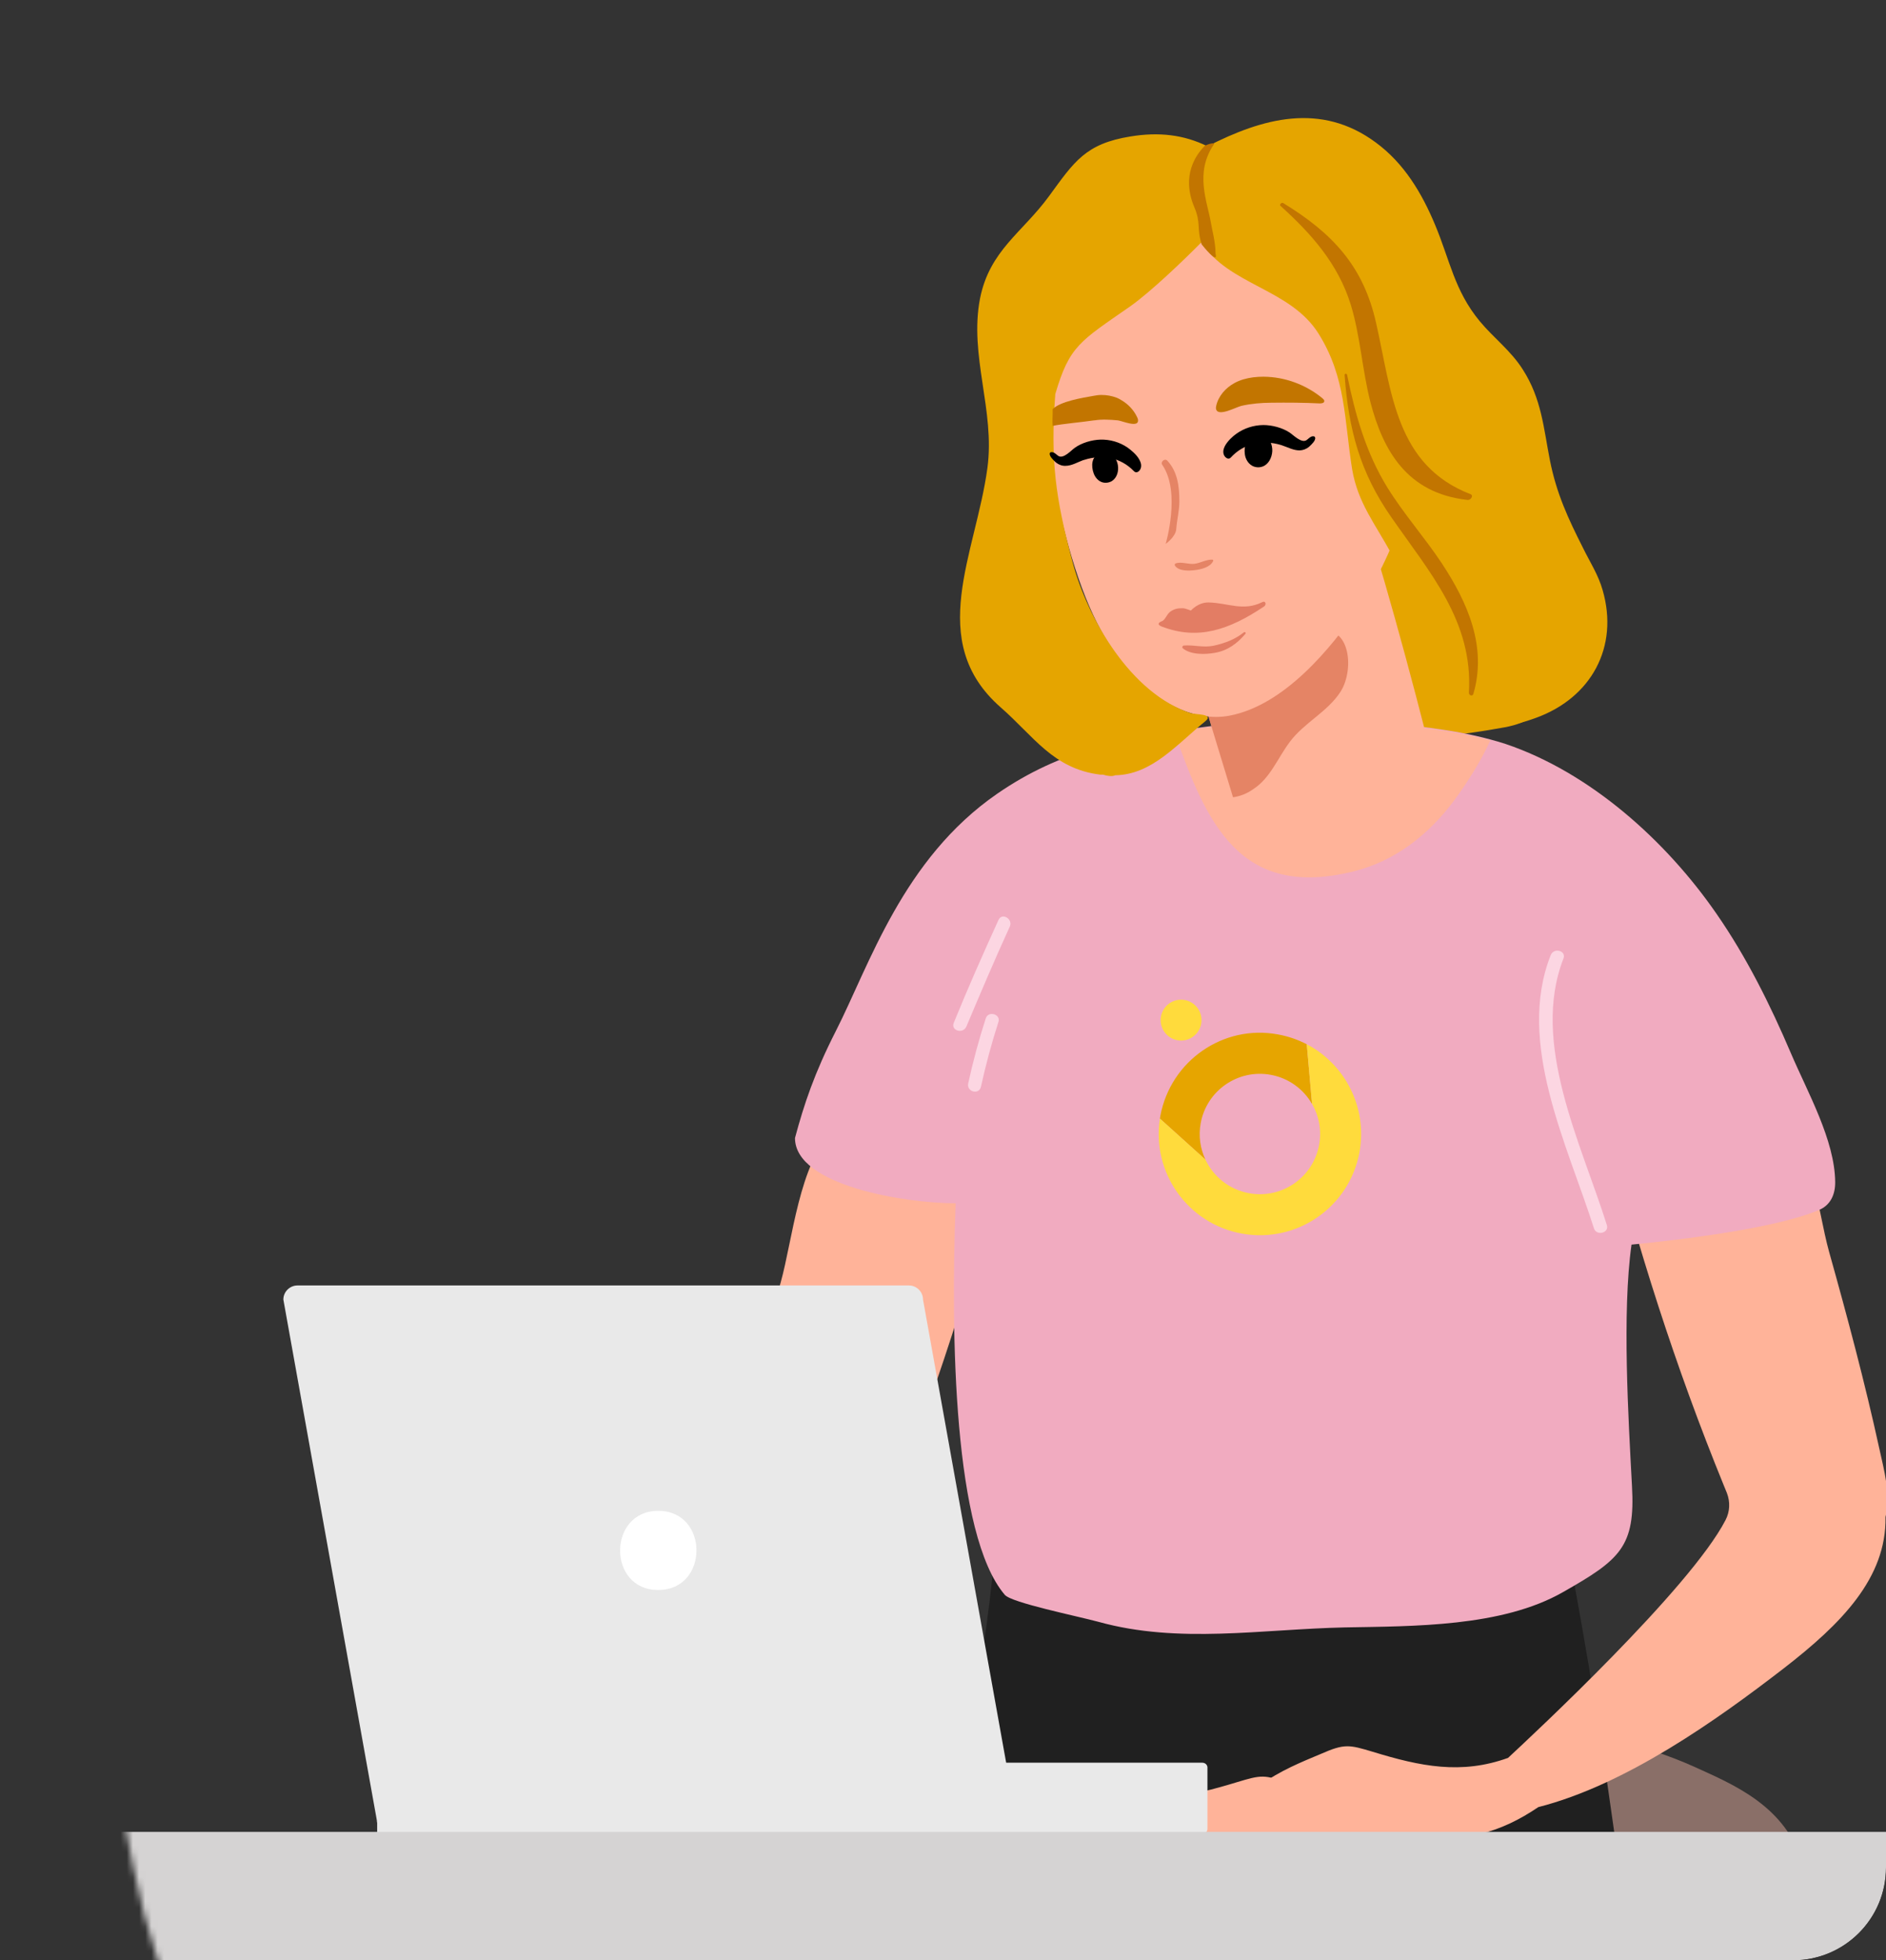 <?xml version="1.0" encoding="UTF-8"?> <svg xmlns="http://www.w3.org/2000/svg" width="305" height="317" viewBox="0 0 305 317" fill="none"><rect x="0" y="0" width="305" height="317" fill="#333333" stroke="none"/> <g clip-path="url(#clip0_87_3774)"> <mask id="mask0_87_3774" style="mask-type:alpha" maskUnits="userSpaceOnUse" x="-1" y="0" width="346" height="353"> <path fill-rule="evenodd" clip-rule="evenodd" d="M205.891 344.165C247.767 342.051 295.286 347.795 323.724 314.791C351.684 282.34 344.621 232.419 339.988 188.533C336.01 150.851 323.692 115.888 299.775 87.936C274.599 58.514 248.442 2.854 211.275 0.134C171.737 -2.76 124.932 41.798 98.241 73.186C72.415 103.556 -8.83 183.845 0.786 212.704C27.522 292.938 13.14 327.512 50.296 344.165C91.991 362.852 160.741 346.443 205.891 344.165Z" fill="#C4C4C4"></path> </mask> <g mask="url(#mask0_87_3774)"> <path d="M292.9 380.037C292.288 390.721 285.721 397.231 271.922 397.231C233.082 397.231 208.376 399.123 169.592 397.009C159.91 396.508 116.174 396.397 103.543 395.061C94.306 394.06 91.301 393.28 90.8 379.425C90.466 370.133 90.522 354.663 91.913 345.594C92.469 341.977 93.415 338.304 96.198 336.134C100.26 332.907 108.05 333.185 112.613 332.684C117.788 332.128 122.907 331.794 128.082 331.571C128.137 326.841 128.137 322.779 128.137 319.942C127.191 304.194 133.09 298.797 135.761 297.127C169.648 275.092 208.098 272.7 247.55 278.765C256.508 280.156 265.523 281.881 274.147 285.776C280.213 288.558 289.004 292.064 291.62 301.746C294.625 313.376 293.79 364.123 292.9 380.037Z" fill="#8A6F68"></path> <path d="M264.355 322.279C264.299 321.945 264.243 321.667 264.188 321.333C263.631 312.708 262.129 304.083 260.96 295.626C258.512 278.042 255.563 260.514 252.113 243.042C250.833 236.532 242.431 234.528 237.312 237.477C234.641 229.743 224.68 229.353 220.451 235.697C215.499 232.692 207.264 234.973 205.483 241.261C205.205 242.263 204.927 243.264 204.704 244.266C201.254 241.094 195.189 241.261 191.405 244.322C187.9 242.318 183.671 242.096 180.888 245.212C180.888 243.654 180.888 242.04 180.888 240.482C180.888 240.037 180.833 239.648 180.833 239.202C180.833 238.423 180.888 237.7 180.888 236.921C181.111 224.846 162.804 224.624 161.803 236.198C161.413 237.255 161.19 238.479 161.19 239.87C161.246 241.985 161.246 244.099 161.246 246.269C159.744 268.137 155.125 288.893 150.507 310.538C149.839 313.543 149.338 316.659 148.949 319.775C148.726 319.998 148.504 320.276 148.337 320.554C140.825 331.405 101.596 372.136 98.201 382.653C94.863 393.003 104.155 486.93 105.602 512.359C106.103 520.817 103.933 538.401 118.122 538.457C128.472 538.512 137.82 538.011 147.836 538.345C152.009 538.512 156.516 533.894 156.461 529.387C156.016 500.563 155.682 477.749 158.353 441.914C162.804 381.93 167.2 390.61 186.954 364.903C185.785 371.357 170.65 398.567 169.982 405.022C167.534 428.114 173.432 505.626 176.493 528.218C177.772 537.566 179.998 541.461 188.289 541.072C197.081 540.682 211.827 542.129 218.949 540.237C222.677 539.236 225.126 535.73 225.237 531.946C226.294 497.725 220.73 468.345 223.846 429.005C224.68 419.545 267.471 355.22 264.355 322.279Z" fill="#202020"></path> <path d="M303.918 234.25C301.581 223.566 298.743 212.938 295.794 202.421C293.902 195.633 292.789 183.168 287.447 178.049C285.055 175.712 281.382 174.599 277.598 174.098C276.485 173.319 275.094 173.264 273.815 173.765C271.422 173.598 269.085 173.598 267.193 173.598C265.357 173.598 263.854 174.766 263.242 176.324C261.016 176.714 259.013 178.661 259.681 181.499C264.689 201.475 270.977 221.118 278.767 240.204C278.934 240.593 279.101 241.038 279.268 241.428C279.824 242.875 279.768 244.433 279.045 245.824C273.314 256.897 247.829 280.601 243.878 284.274C236.31 287 229.744 285.665 221.954 283.272C218.226 282.159 217.447 281.937 213.663 283.606C210.491 284.997 197.972 289.504 201.588 295.291C202.813 297.239 205.094 297.295 207.153 297.35C214.609 297.573 221.12 295.458 228.743 296.794C236.589 298.129 242.709 296.349 248.775 292.231C262.964 288.614 277.71 278.097 288.449 269.806C297.797 262.573 305.087 255.172 304.92 245.323C305.81 241.706 304.697 237.811 303.918 234.25Z" fill="#FFB399"></path> <path d="M118.143 239.158C120.48 228.474 123.318 217.846 126.267 207.329C128.159 200.541 129.272 188.076 134.614 182.957C137.007 180.62 140.679 179.507 144.463 179.006C145.576 178.227 146.967 178.172 148.247 178.673C150.639 178.506 152.977 178.506 154.868 178.506C156.705 178.506 158.207 179.674 158.819 181.232C161.045 181.622 163.048 183.569 162.38 186.407C157.372 206.383 151.085 226.026 143.294 245.112C143.127 245.501 142.961 245.946 142.794 246.336C142.237 247.783 142.293 249.341 143.016 250.732C148.748 261.805 145.615 289.182 178.183 289.182C185.751 291.908 192.317 290.573 200.107 288.18C203.835 287.067 204.614 286.845 208.398 288.514C211.57 289.905 224.09 294.412 220.473 300.199C219.249 302.147 216.967 302.202 214.908 302.258C207.452 302.481 200.942 300.366 193.319 301.702C185.473 303.037 179.352 301.257 173.287 297.139C159.097 293.522 144.352 283.005 133.612 274.714C124.264 267.481 116.975 260.08 117.142 250.231C116.251 246.614 117.364 242.719 118.143 239.158Z" fill="#FFB399"></path> <path d="M235.621 89.144C233.726 88.02 231.914 87.449 230.281 87.35C225.197 85.663 219.334 86.99 216.147 91.825C215.437 92.868 214.985 94.017 214.707 95.179C211.798 96.153 209.329 98.852 209.97 102.708C210.959 108.601 213.07 114.609 218.673 117.656C224.466 120.77 237.155 118.732 243.303 117.62C259.658 114.645 244.827 94.601 235.621 89.144Z" fill="#E5A500"></path> <path d="M289.628 170.333C286.29 162.508 282.463 154.801 277.6 147.784C269.443 135.966 257.151 124.914 243.449 120.297C236.997 118.242 230.908 117.585 223.923 116.892C217.276 116.212 198.731 117.052 195.546 117.455C181.681 119.209 171.522 121.277 161.26 128.36C146 138.894 140.594 156.071 135.187 166.699C131.676 173.6 130.038 178.542 128.563 184.031C128.563 191.744 146.425 194.586 154.545 194.586C153.733 216.101 154.206 248.179 162.493 257.906C163.55 259.175 174.138 261.323 177.679 262.281C190.636 265.87 204.017 263.462 217.496 263.172C228.518 262.966 242.895 263.124 252.782 257.453C262.049 252.196 264.477 250.096 263.92 240.296C263.341 229.433 262.304 212.234 263.845 201.273C272.154 200.455 287.178 198.625 294.155 195.674C296.073 194.873 296.804 193.099 296.782 191.139C296.716 184.361 292.33 176.668 289.628 170.333Z" fill="#F1ABC0"></path> <path d="M226.769 117.446C226.202 117.426 219.171 116.892 218.43 116.845C210.6 116.558 201.851 117.157 200.681 116.899C195.592 117.65 194.374 117.62 189.89 118.322C195.098 133.141 200.496 145.523 218.964 140.897C225.682 139.225 231.113 134.889 235.175 129.425C236.972 126.985 239.365 123.376 241.018 119.719C236.538 118.541 231.325 117.709 226.769 117.446Z" fill="#FFB399"></path> <path d="M214.638 78.41C207.162 78.257 199.726 78.267 192.274 78.452C191.599 78.499 191.045 78.575 190.462 78.772C186.744 79.492 183.386 83.387 185.528 88.023C193.448 105.064 194.881 116.051 201.052 133.912C203.769 141.901 233.892 132.217 233.1 128.916C230.144 116.35 224.685 95.972 220.755 83.638C219.985 80.905 217.633 78.493 214.638 78.41Z" fill="#FFB399"></path> <path d="M208.583 119.975C210.921 116.839 214.69 115.135 216.814 111.821C219.171 108.052 218.303 100.135 212.236 102.276C211.491 102.512 211.108 103.061 210.9 103.626C208.273 104.6 205.367 107.757 203.538 109.912C203.082 109.678 202.61 109.62 202.123 109.737C199.647 110.387 195.663 107.852 193.736 110.317C195.148 115.014 197.988 124.232 199.401 128.929C200.563 128.765 201.66 128.33 202.639 127.638C205.463 125.816 206.587 122.628 208.583 119.975Z" fill="#E58465"></path> <path d="M214.301 27.85C208.829 22.925 201.177 29.91 194.424 30.385C186.442 30.983 179.552 26.112 175.936 32.987C171.208 39.042 166.802 45.248 167.359 53.297C168.324 68.058 171.438 92.26 179.58 104.499C186.019 114.17 193.498 116.725 198.812 115.737C207.735 114.055 215.289 104.748 219.573 98.513C221.913 95.148 225.585 88.031 226.281 84.488C229.986 64.144 230.505 42.447 214.301 27.85Z" fill="#FFB399"></path> <path d="M231.69 69.573C229.855 65.264 224.477 67.412 223.604 71.169C223.309 72.327 224.843 72.76 225.458 71.983C225.415 72.279 225.317 72.589 225.274 72.885C224.739 75.188 224.204 77.491 224.087 79.865C224.067 80.499 224.508 80.908 224.939 81.034C224.952 81.088 224.952 81.088 225.019 81.129C224.883 81.276 224.814 81.465 224.677 81.612C224.129 82.43 224.791 83.759 225.889 83.324C230.592 81.223 233.682 74.302 231.69 69.573Z" fill="#FFB399"></path> <path d="M259.174 95.427C258.456 92.909 257.113 90.885 255.988 88.58C253.591 83.834 251.713 79.82 250.645 74.412C249.615 69.165 249.296 64.492 246.278 59.78C244.337 56.698 241.563 54.674 239.308 51.953C235.199 46.987 234.477 42.067 232.076 36.349C229.926 31.199 227.057 26.394 222.473 23.03C213.575 16.466 204.142 19.128 195.272 23.659C191.444 21.773 187.386 21.315 182.817 22.068C175.545 23.239 173.722 26.137 169.673 31.685C165.324 37.649 160.047 40.46 158.487 48.273C156.698 57.514 160.944 66.395 159.681 75.682C157.806 89.578 149.626 103.671 161.805 114.369C167.159 119.036 170.32 124.344 177.923 125.267C178.098 125.282 178.206 125.256 178.382 125.272C178.691 125.369 179.055 125.454 179.405 125.484C179.756 125.514 180.039 125.503 180.351 125.372C186.277 125.267 190.265 120.419 194.862 116.685C196.494 115.378 193.28 115.576 192.594 115.34C182.786 112.142 175.846 99.901 173.462 90.917C170.675 80.484 169.856 74.444 170.661 63.722C172.963 55.903 174.629 55.217 182.768 49.546C186.097 47.202 191.492 42.018 194.3 39.17C198.592 46.094 208.682 46.651 213.241 53.969C217.694 61.084 217.385 67.91 218.658 75.845C219.59 81.401 222.459 84.775 225.057 89.646C229.313 97.609 226.88 110.609 235.642 115.89C239.789 118.386 244.182 117.619 248.34 116.107C257.346 112.86 261.839 104.63 259.174 95.427Z" fill="#E5A500"></path> <path d="M161.468 148.78C158.964 154.289 156.516 159.798 154.234 165.418C153.733 166.698 155.792 167.254 156.293 165.974C158.574 160.577 160.856 155.179 163.304 149.837C163.861 148.613 162.024 147.5 161.468 148.78Z" fill="#FCD6E2"></path> <path d="M159.411 164.695C158.298 168.145 157.352 171.65 156.573 175.212C156.295 176.547 158.298 177.104 158.632 175.768C159.411 172.207 160.357 168.701 161.469 165.251C161.859 163.972 159.8 163.415 159.411 164.695Z" fill="#FCD6E2"></path> <path d="M259.848 198.081C255.73 184.949 247.495 168.701 252.837 155.012C253.338 153.733 251.279 153.176 250.778 154.456C245.158 168.645 253.505 185.171 257.789 198.693C258.235 199.917 260.293 199.361 259.848 198.081Z" fill="#FCD6E2"></path> <path d="M63.221 296.626H162.101C163.325 296.626 164.382 295.625 164.382 294.345L149.268 210.155C149.268 208.931 148.266 207.874 146.986 207.874H48.107C46.882 207.874 45.825 208.875 45.825 210.155L60.94 294.345C60.995 295.625 61.997 296.626 63.221 296.626Z" fill="#E9E9E9"></path> <path d="M194.429 285.052H60.995V296.571H194.429C194.93 296.571 195.264 296.181 195.264 295.736V285.943C195.32 285.442 194.93 285.052 194.429 285.052Z" fill="#E9E9E9"></path> <path d="M106.457 244.321C114.692 244.321 114.692 257.119 106.457 257.119C98.222 257.174 98.222 244.321 106.457 244.321Z" fill="white"></path> <path d="M196.573 40.994C196.584 39.212 196.016 37.191 195.839 36.105C195.265 32.603 193.114 27.955 196.358 23.274C196.378 22.965 194.888 23.448 194.734 23.68C191.333 27.306 192.183 31.226 193.111 33.423C194.273 36.151 193.486 36.819 194.329 39.512C194.393 39.609 197.077 42.971 196.573 40.994Z" fill="#C27500"></path> <path d="M190.129 91.112C191.023 90.781 192.177 91.292 193.155 91.175C194.133 91.058 195.072 90.455 196.064 90.499C196.18 90.519 196.239 90.648 196.187 90.72C195.74 91.724 194.244 92.075 193.266 92.192C192.326 92.316 190.635 92.394 190.026 91.494C189.928 91.358 189.961 91.164 190.129 91.112Z" fill="#E58465"></path> <path d="M188.778 74.491C188.319 74.04 187.616 74.73 187.969 75.188C190.998 79.589 188.512 87.951 188.512 87.951C188.512 87.951 190.149 86.822 190.223 85.532C190.335 84.025 190.721 82.606 190.726 81.107C190.723 78.697 190.454 76.305 188.778 74.491Z" fill="#E58465"></path> <path d="M191.593 161.715C189.798 161.388 188.076 162.58 187.749 164.375C187.422 166.169 188.613 167.892 190.408 168.219C192.203 168.546 193.925 167.354 194.252 165.56C194.579 163.765 193.388 162.042 191.593 161.715Z" fill="#FFDB3C"></path> <path d="M187.648 180.446C189.319 171.522 197.846 165.628 206.682 167.282C208.348 167.585 209.903 168.128 211.325 168.87L212.183 178.529C210.803 176.134 208.422 174.342 205.493 173.809C200.203 172.845 195.136 176.35 194.172 181.642C193.794 183.717 194.104 185.761 194.945 187.532L187.581 180.894C187.602 180.741 187.621 180.597 187.648 180.446Z" fill="#E6A500"></path> <path d="M194.941 187.525C196.235 190.275 198.79 192.373 202.006 192.959C207.296 193.922 212.363 190.417 213.327 185.125C213.757 182.763 213.297 180.446 212.18 178.514L211.328 168.864C217.51 172.097 221.169 179.084 219.852 186.314C218.231 195.21 209.711 201.106 200.816 199.485C192.073 197.892 186.224 189.616 187.577 180.886L194.941 187.525Z" fill="#FFDB3C"></path> <path d="M496.617 296.238H-348.061V322.891H496.617V296.238Z" fill="#D5D3D3"></path> <path d="M233.202 91.148C230.409 86.927 226.999 83.097 224.355 78.822C220.873 73.162 219.161 67.03 217.843 60.588C217.762 60.364 217.437 60.397 217.443 60.648C218.093 69.442 219.925 76.374 225.004 83.65C231.179 92.555 238.257 100.458 237.547 112.023C237.559 112.524 238.19 112.634 238.279 112.18C240.495 104.543 237.327 97.419 233.202 91.148Z" fill="#C27500"></path> <path d="M221.648 65.132C220.31 59.967 219.986 54.287 218.443 49.266C216.384 42.639 212.064 37.797 207.039 33.255C206.9 33.057 207.262 32.703 207.504 32.829C215.528 37.726 220.515 43.083 222.552 52.286C225.087 63.503 225.717 75.27 237.856 79.934C238.338 80.185 237.808 80.952 237.269 80.838C227.483 79.74 223.659 72.777 221.648 65.132Z" fill="#C27500"></path> </g> <path d="M203.029 70.32C203.063 70.303 203.114 70.32 203.149 70.302C203.592 70.248 204.037 70.278 204.44 70.438C205.357 70.849 205.793 71.957 205.75 72.965C205.69 74.025 205.134 75.124 204.145 75.456C203.6 75.648 202.993 75.593 202.487 75.315C201.817 74.927 201.401 74.195 201.31 73.427C201.146 72.181 201.553 70.579 203.029 70.32Z" fill="black"></path> <path d="M177.77 73.344C177.804 73.327 177.838 73.309 177.872 73.292C178.256 73.161 178.674 73.098 179.076 73.171C180.009 73.361 180.623 74.27 180.776 75.201C180.945 76.165 180.646 77.261 179.821 77.789C179.362 78.066 178.799 78.138 178.302 78.005C177.6 77.806 177.091 77.186 176.855 76.513C176.453 75.388 176.493 73.867 177.77 73.344Z" fill="black"></path> <path d="M184.248 74.324C183.806 73.498 182.903 72.779 182.328 72.365C181.048 71.495 179.515 71.053 177.968 71.091C176.593 71.127 174.93 71.61 173.817 72.413C173.231 72.82 172.003 74.239 171.17 73.741C170.886 73.564 170.645 73.258 170.311 73.15C170.105 73.083 169.763 73.086 169.757 73.368C169.726 73.812 170.294 74.338 170.596 74.635C170.664 74.685 170.725 74.762 170.794 74.812C171.223 75.151 171.755 75.352 172.302 75.331C173.327 75.323 174.22 74.76 175.123 74.429C175.183 74.42 175.251 74.385 175.311 74.376C178.2 73.439 181.195 73.929 183.383 76.202C183.787 76.618 184.289 76.212 184.456 75.783C184.64 75.303 184.517 74.809 184.248 74.324Z" fill="black"></path> <path d="M198.081 72.141C198.519 71.317 199.368 70.542 199.954 70.136C201.212 69.237 202.763 68.747 204.301 68.735C205.694 68.733 207.372 69.164 208.541 69.941C209.15 70.338 210.443 71.695 211.259 71.193C211.548 71.003 211.785 70.711 212.109 70.589C212.331 70.519 212.647 70.507 212.692 70.806C212.746 71.25 212.17 71.802 211.881 72.077C211.805 72.138 211.754 72.206 211.678 72.267C211.253 72.612 210.733 72.812 210.187 72.834C209.161 72.842 208.251 72.319 207.3 72.01C207.249 71.993 207.172 71.968 207.121 71.952C204.191 71.086 201.162 71.665 199.044 73.988C198.654 74.401 198.13 74.004 197.947 73.603C197.73 73.135 197.837 72.63 198.081 72.141Z" fill="black"></path> <path d="M187.728 100.531C187.827 100.481 187.918 100.455 188.016 100.405C188.542 100.054 188.71 99.284 189.309 98.875C190.008 98.415 190.552 98.345 191.37 98.364C191.618 98.362 192.595 98.734 192.595 98.734C192.595 98.734 193.749 97.379 195.492 97.423C198.648 97.514 201.054 98.9 204.131 97.373C204.69 97.088 204.844 97.797 204.425 98.073C198.739 101.883 193.715 103.573 187.858 101.314C187.444 101.152 187.145 100.89 187.597 100.598C187.629 100.581 187.662 100.564 187.728 100.531Z" fill="#E37D64"></path> <path d="M191.452 104.387C193.086 104.259 194.593 104.776 196.275 104.416C198.015 104.047 199.769 103.381 201.148 102.264C201.328 102.13 201.561 102.343 201.397 102.51C200.071 104.056 198.577 105.191 196.507 105.562C194.956 105.855 192.521 105.915 191.257 104.818C191.115 104.662 191.254 104.405 191.452 104.387Z" fill="#E37D64"></path> <path d="M202.64 61.022C203.213 60.945 203.777 60.92 204.335 60.92C207.787 60.942 211.214 62.208 213.876 64.418C214.011 64.551 214.196 64.692 214.157 64.898C214.129 65.185 213.72 65.239 213.428 65.237C210.819 65.111 208.217 65.092 205.605 65.125C203.982 65.134 202.334 65.271 200.749 65.633C199.972 65.803 197.056 67.427 196.677 66.211C196.609 66.012 196.643 65.832 196.682 65.627C197.037 64.046 198.194 62.725 199.647 61.939C200.539 61.445 201.576 61.164 202.64 61.022Z" fill="#C27500"></path> <path d="M170.234 66.159C170.265 66.993 170.153 68.017 170.234 68.868C171.767 68.542 175.259 68.238 176.794 67.995C176.826 67.978 176.998 67.979 176.998 67.979C178.243 67.779 179.499 67.865 180.78 67.979C181.417 68.048 184.085 69.217 184.042 67.995C184.049 67.805 183.973 67.616 183.89 67.451C183.336 66.283 182.428 65.356 181.416 64.753C181.167 64.59 180.885 64.443 180.645 64.338C179.791 64.006 178.931 63.864 178.106 63.87C177.668 63.865 177.231 63.943 176.794 64.021C175.045 64.332 171.496 64.894 170.234 66.159Z" fill="#C27500"></path> </g> <defs> <clipPath id="clip0_87_3774"> <path d="M0 0H305V302C305 310.284 298.284 317 290 317H0V0Z" fill="white"></path> </clipPath> </defs> </svg> 